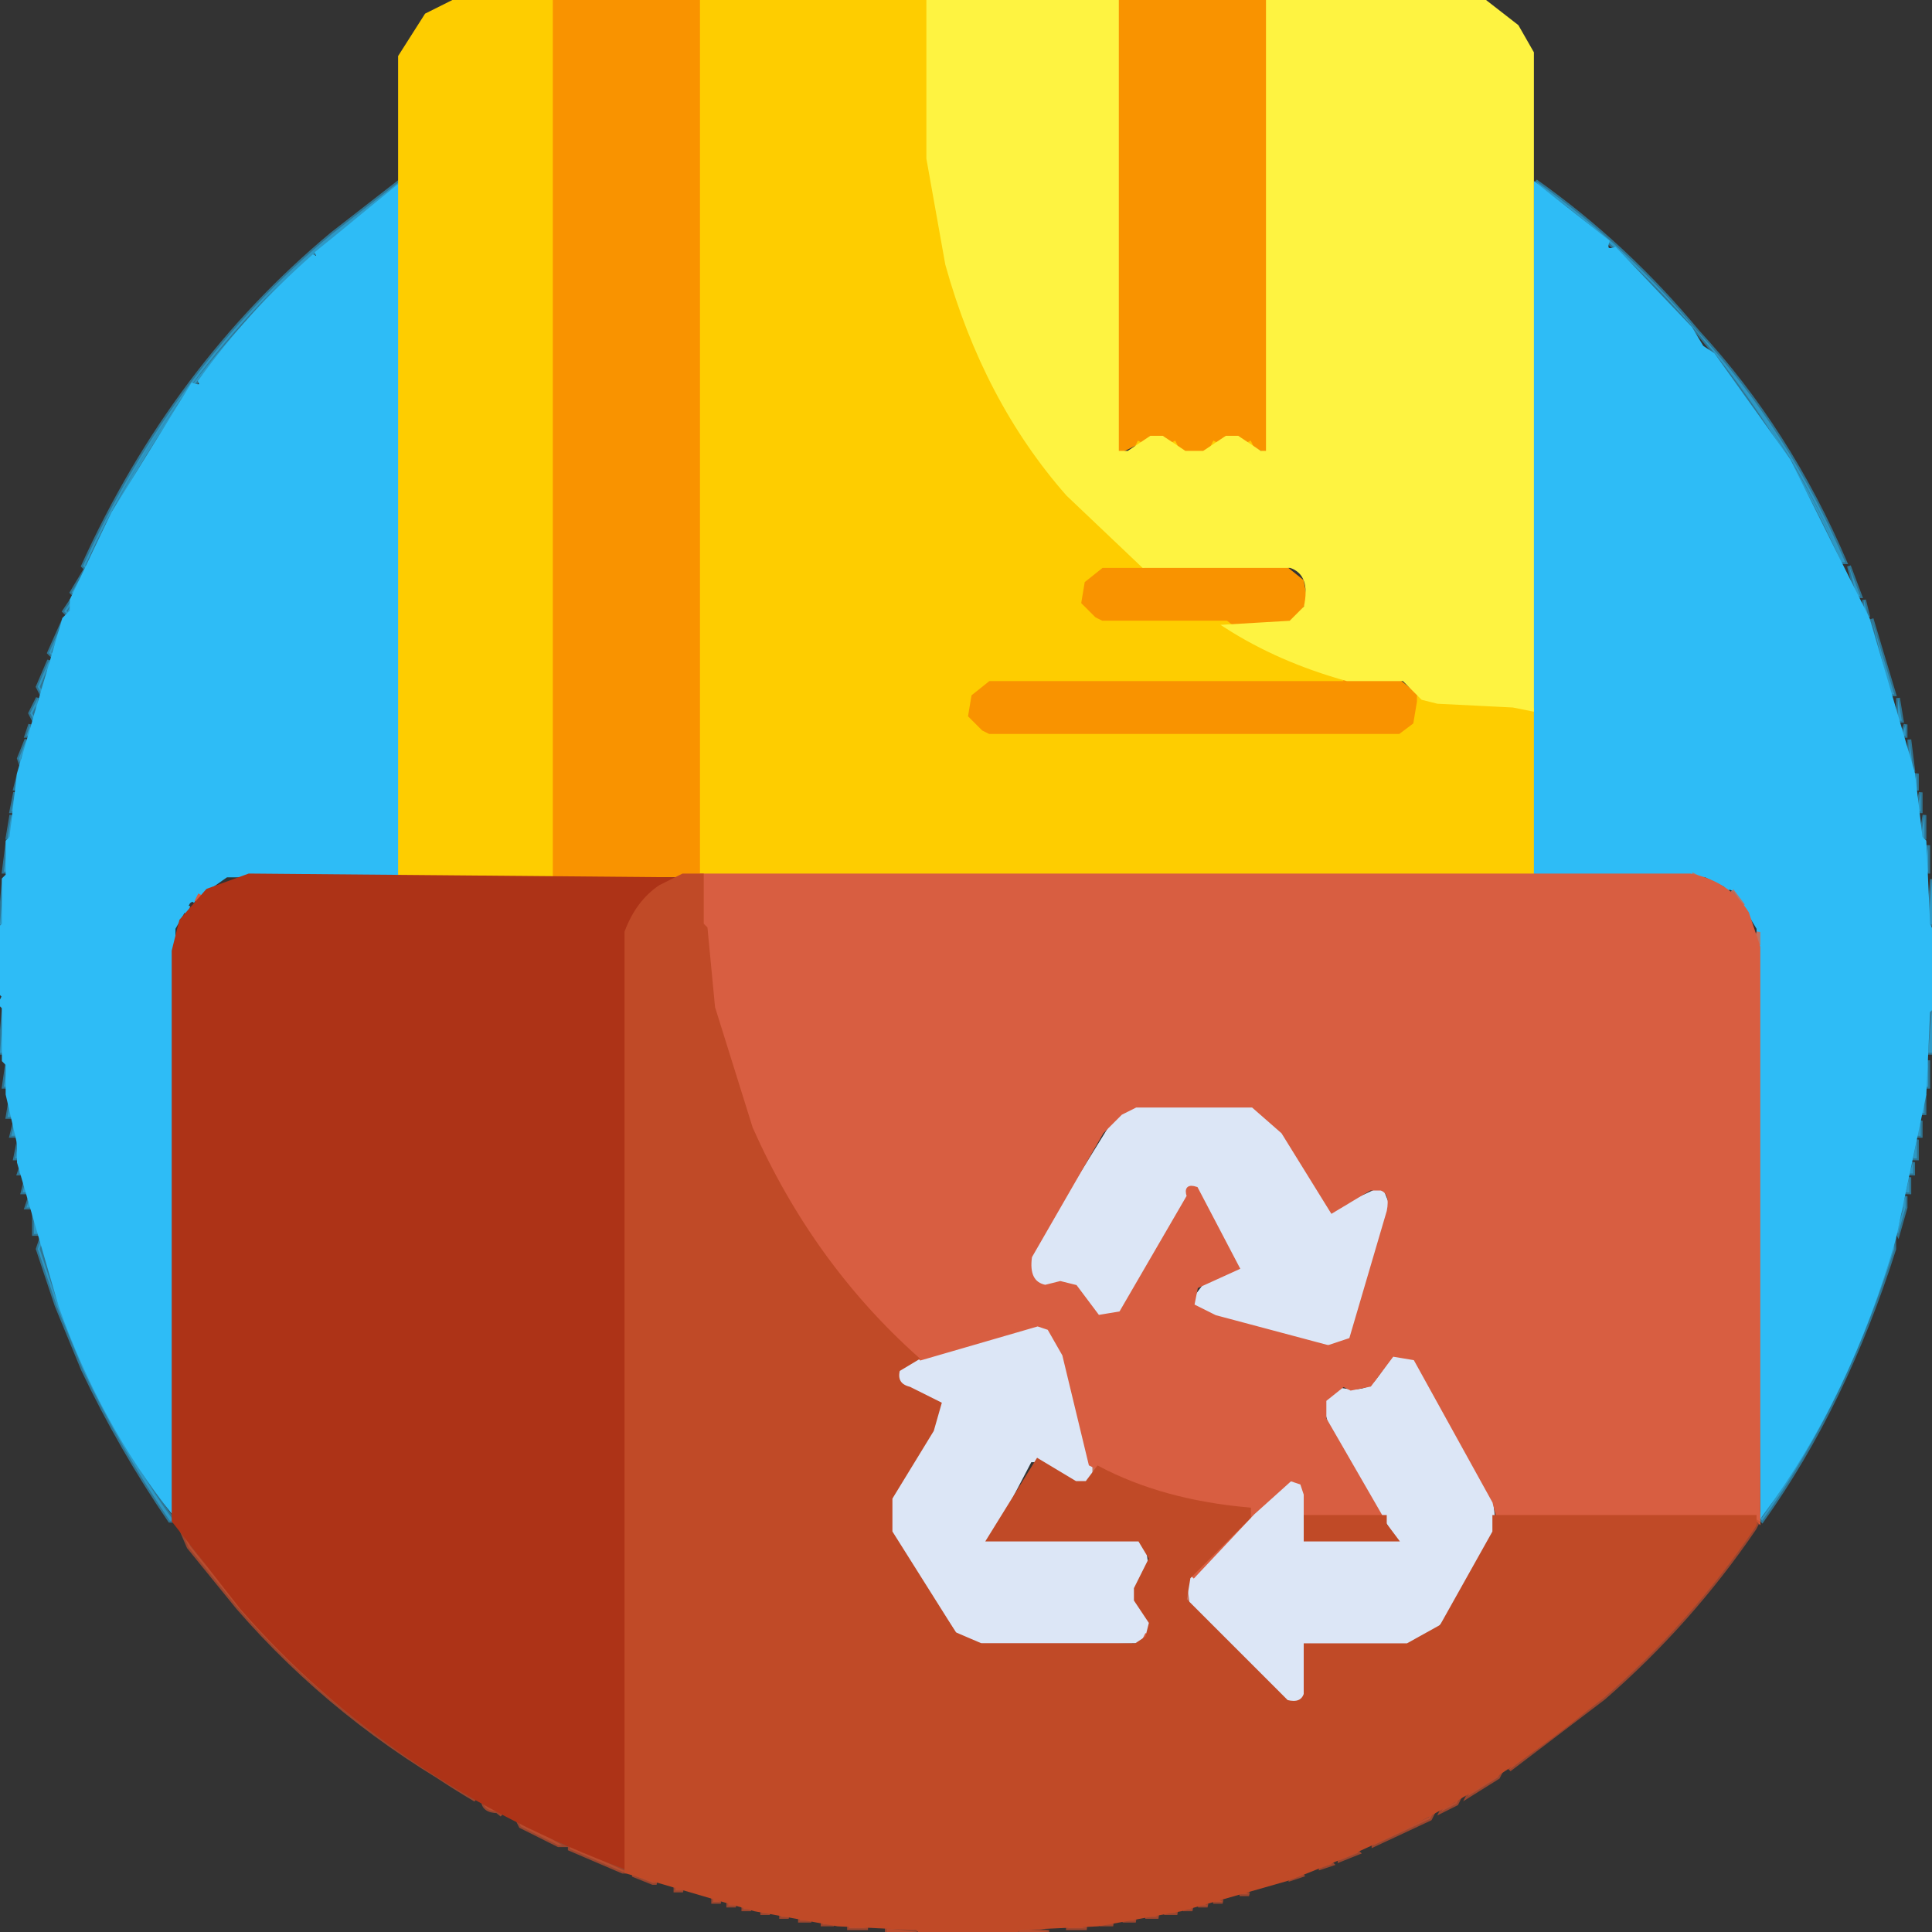 <svg width="512" height="512" xmlns="http://www.w3.org/2000/svg"><rect width="100%" height="100%" fill="#333333" stroke="none"/><path fill="#F99300" stroke="#F99300" d="M146 0h40v232h-40V0zM296 0h40v120l-7-4h-5l-6 4h-3l-6-4h-5l-8 4V0zM292 150h48l5 4 1 5-3 5-3 1h-48l-5-3-1-6 4-5 2-1zM262 180h108l5 4 1 6-3 4-2 1H262l-5-3-1-6 4-5 2-1z"/><path fill="#2DBBF6" stroke="#2DBBF6" opacity=".5" d="M106 48l-2 3Q82 66 65 86q-26 28-42 65l-1-1q24-53 66-88l18-14zM407 48q24 17 43 40 24 26 39 61h-1q-23-51-62-85l-17-13-2-3zM490 150l3 8h-1l-2-8zM22 152v2l-2 4-1-1 3-5zM19 159v2l-1 2-1-1 2-3zM494 159l1 4h-1v-4zM17 164v2l-3 8-1-1 4-9zM496 164l6 20h-1l-5-20zM13 175v3l-2 6-1-2 3-7zM10 185v3l-1 3-1-2 2-4zM503 185l1 6h-1v-6zM8 192v3H7l1-3zM505 192v3h-1l1-3zM7 196v4l-1 4-1-3 2-5zM506 196l1 8h-1v-8zM5 205v4H4l1-4zM508 205v4h-1l1-4zM4 210v5H3l1-5zM509 210v5h-1l1-5zM3 216v6H2l1-6zM510 216v6h-1l1-6zM2 223v8H1l1-8zM511 224v7h-1l1-7zM1 233v12H0l1-12zM512 233v12h-1l1-12zM1 267v12H0l1-12zM512 267v12h-1l1-12zM2 281v7H1l1-7zM511 281v7h-1l1-7zM3 290v6H2l1-6zM510 290v5h-1l1-5zM4 297v4H3l1-4zM509 297v4h-1l1-4zM5 302v5H4l1-5zM508 302v5h-1l1-5zM6 308v3H5l1-3zM507 308v3h-1l1-3zM7 312v4H6l1-4zM506 312v4h-1l1-4zM8 317v3H7l1-3zM505 317v3l-2 7-1-2 3-8zM9 321l1 6H9v-6zM11 328q12 43 35 75h-1q-13-19-23-40l-7-17-5-15 1-3zM502 328v3q-13 41-35 72l-1-1q24-31 36-74z"/><path fill="#2EBBF5" stroke="#2EBBF5" d="M56 234l-1 2 1-2zM457 234l1 2-1-2zM53 236l-2 3 2-3zM460 236l2 3-2-3zM50 240l-1 2 1-2zM463 240l1 2-1-2z"/><path fill="#2EBCF6" stroke="#2EBCF6" d="M106 49v183H60l-10 7-4 7v155q-19-24-30-55L5 308v-5l-3-13v-8l-1-1v-14l-1-1 1-2-1-1v-17l1-1v-12l1-1v-9l1-1 2-17 12-41 2-2v-3l11-23 21-34q3 1 2-1 13-18 30-33 2 1 1-1l22-18zM407 49l19 15q-1 3 2 2l20 21 3 5 3 2 20 28 21 42 12 41 2 17 1 1 1 22 1 2v20l-1 1-1 22-8 38q-12 42-35 73l-1-155-6-10-8-4h-46l1-183z"/><path fill="#FECD00" stroke="#FECD00" d="M121 0h25v232h-40V15l7-11 8-4zM186 0h60v42l5 28 12 31q15 28 39 49h-10l-5 4-1 6 4 4 2 1h33q13 10 31 15h-94l-5 4-1 6 4 4 2 1h109l4-3 1-6v-2l12 3h13l5 1v44h0-220V0zM302 117l-1 2 1-2zM311 117l1 2-1-2zM322 117l-1 2 1-2zM331 117l1 2-1-2z"/><path fill="#FEF341" stroke="#FEF341" d="M246 0h50v120h3l6-4h3l6 4h5l6-4h3l6 4h2V0h57l9 7 4 7v174l-5-1-20-1-4-1-5-5h-15q-18-5-32-14l17-1 4-4q2-9-4-11h-39l-20-19q-22-25-32-61l-5-28V0z"/><path fill="#CA6F59" stroke="#CA6F59" opacity=".9" d="M449 232l2 1h-2v-1zM459 236l3 4-3-4zM466 247v3h-1l1-3zM277 340l3 1h-3v-1zM352 356l2 1h-2v-1zM369 359l-2 3 2-3zM239 365l1 2-1-2zM365 365l-1 2 1-2zM290 388v3h-1l1-3zM340 393l-7 8 7-8zM346 402v6h-1l1-6zM304 416l-1 2 1-2zM315 420v4h-1l1-4zM260 435l40 1h-40v-1zM347 435l2 1h-3v13l-1-12 2-2z"/><path fill="#DCE6F6" stroke="#DCE6F6" d="M302 293h29l8 6 14 22 13-6 2 5-9 33-3 3h-7l-32-9-1-2 3-4 9-5-11-21-3 2-16 29-3 3q-6 1-7-2l-4-7q-9 2-11-2-1-6 2-8l21-34 6-3zM272 352q6-1 8 3l9 31v6l-3 1-10-6h-3l-11 21h39l2 1 1 7q-4 1-3 9 4 1 3 8l-2 2h-44l-8-5-14-25v-6l14-27q-7-2-12-7l1-4 33-9zM370 359q4 0 6 4l19 33 1 9-12 22-5 6-8 3h-21l-3-1-2 2v13l-3 1-26-24-1-8 26-26h3q3 2 2 9l-1 6h25v-1l-17-28-2-7 3-4q8 2 11-2l5-7z"/><path fill="#D85E41" stroke="#D85E41" d="M186 232h262q10 2 15 10l3 9v152l-1-1h-68l-1-4-21-38-6-1-6 8-5 1-2-1-5 4v5l15 26h-20v-6l-1-3-3-1-10 9-16 17 15-16q1-3-5-2l-29-8-8-4-7-29-4-7-3-1-31 9q-29-25-45-61l-10-32-2-21-1-1v-13zm115 61l-4 2-5 5-19 33q-1 7 4 8l4-1 4 1 6 8 6-1 18-31q-1-3 2-2l11 21-11 5-1 5 6 3 30 8 6-2 10-34q1-5-2-6h-3l-10 6-13-21-8-7h-31zM53 237l-1 2 1-2zM251 430l2 3-2-3zM304 433l-1 2 1-2z"/><path fill="#C64F2E" stroke="#C64F2E" opacity=".7" d="M47 403q16 25 39 44 18 17 40 30l-1-1q-36-20-62-50l-13-16-3-7zM466 403l-1 2q-17 25-40 45l-25 19 2-3q27-17 47-41l17-22zM398 469l-1 2-8 5 1-2 8-5zM387 476l-1 2-4 2 1-2 4-2zM128 477l5 4-1-1q-4 0-4-3zM380 480l-1 2-15 7v-1l16-8zM137 482l12 7h-1l-10-5-1-2zM151 489l15 7h-1l-14-6v-1zM359 490l1 1-5 2v-1l4-2zM352 493l1 1-3 1v-1l2-1zM168 496l6 3h-1l-5-2v-1zM344 496l1 1-3 1v-1l2-1zM179 500l2 1h-2v-1zM329 501l2 1h-2v-1zM189 503l2 1h-2v-1zM322 503l2 1h-2v-1zM193 504l2 1h-2v-1zM318 504l2 1h-2v-1zM197 505l2 1h-2v-1zM314 505l2 1h-2v-1zM202 506l2 1h-2v-1zM309 506l3 1h-3v-1zM207 507l2 1h-2v-1zM304 507l3 1h-3v-1zM212 508l3 1h-3v-1zM298 508l3 1h-3v-1zM218 509l3 1h-3v-1zM292 509l3 1h-3v-1zM225 510l5 1h-5v-1zM283 510l5 1h-5v-1zM235 511l8 1h-8v-1zM270 511l8 1h-8v-1z"/><path fill="#AD3317" stroke="#AD3317" d="M66 232l114 1q-7 2-11 8l-3 6v248q-62-23-102-69l-18-23V252l2-8 7-8 11-4z"/><path fill="#C04A27" stroke="#C04A27" d="M181 232h5v13l1 1 2 21 10 32q16 36 44 61l-5 3q-1 4 3 5l8 4-2 7-11 18v9l17 27 7 3h41l3-2 1-4-4-6v-3l4-8-3-5h-40l13-21 10 6h3l3-4q17 9 40 11v2l-16 16-1 6 27 27q4 1 5-2v-13h27l9-5 14-25v-4h69v2q-17 25-40 45-36 31-84 49l-28 8-22 4-21 1-1 1h-25l-1-1-21-1-22-4-34-10V247q3-8 9-12l6-3z"/><path fill="#C04A27" stroke="#C04A27" d="M346 402h21v2l3 4h-24v-6z"/></svg>